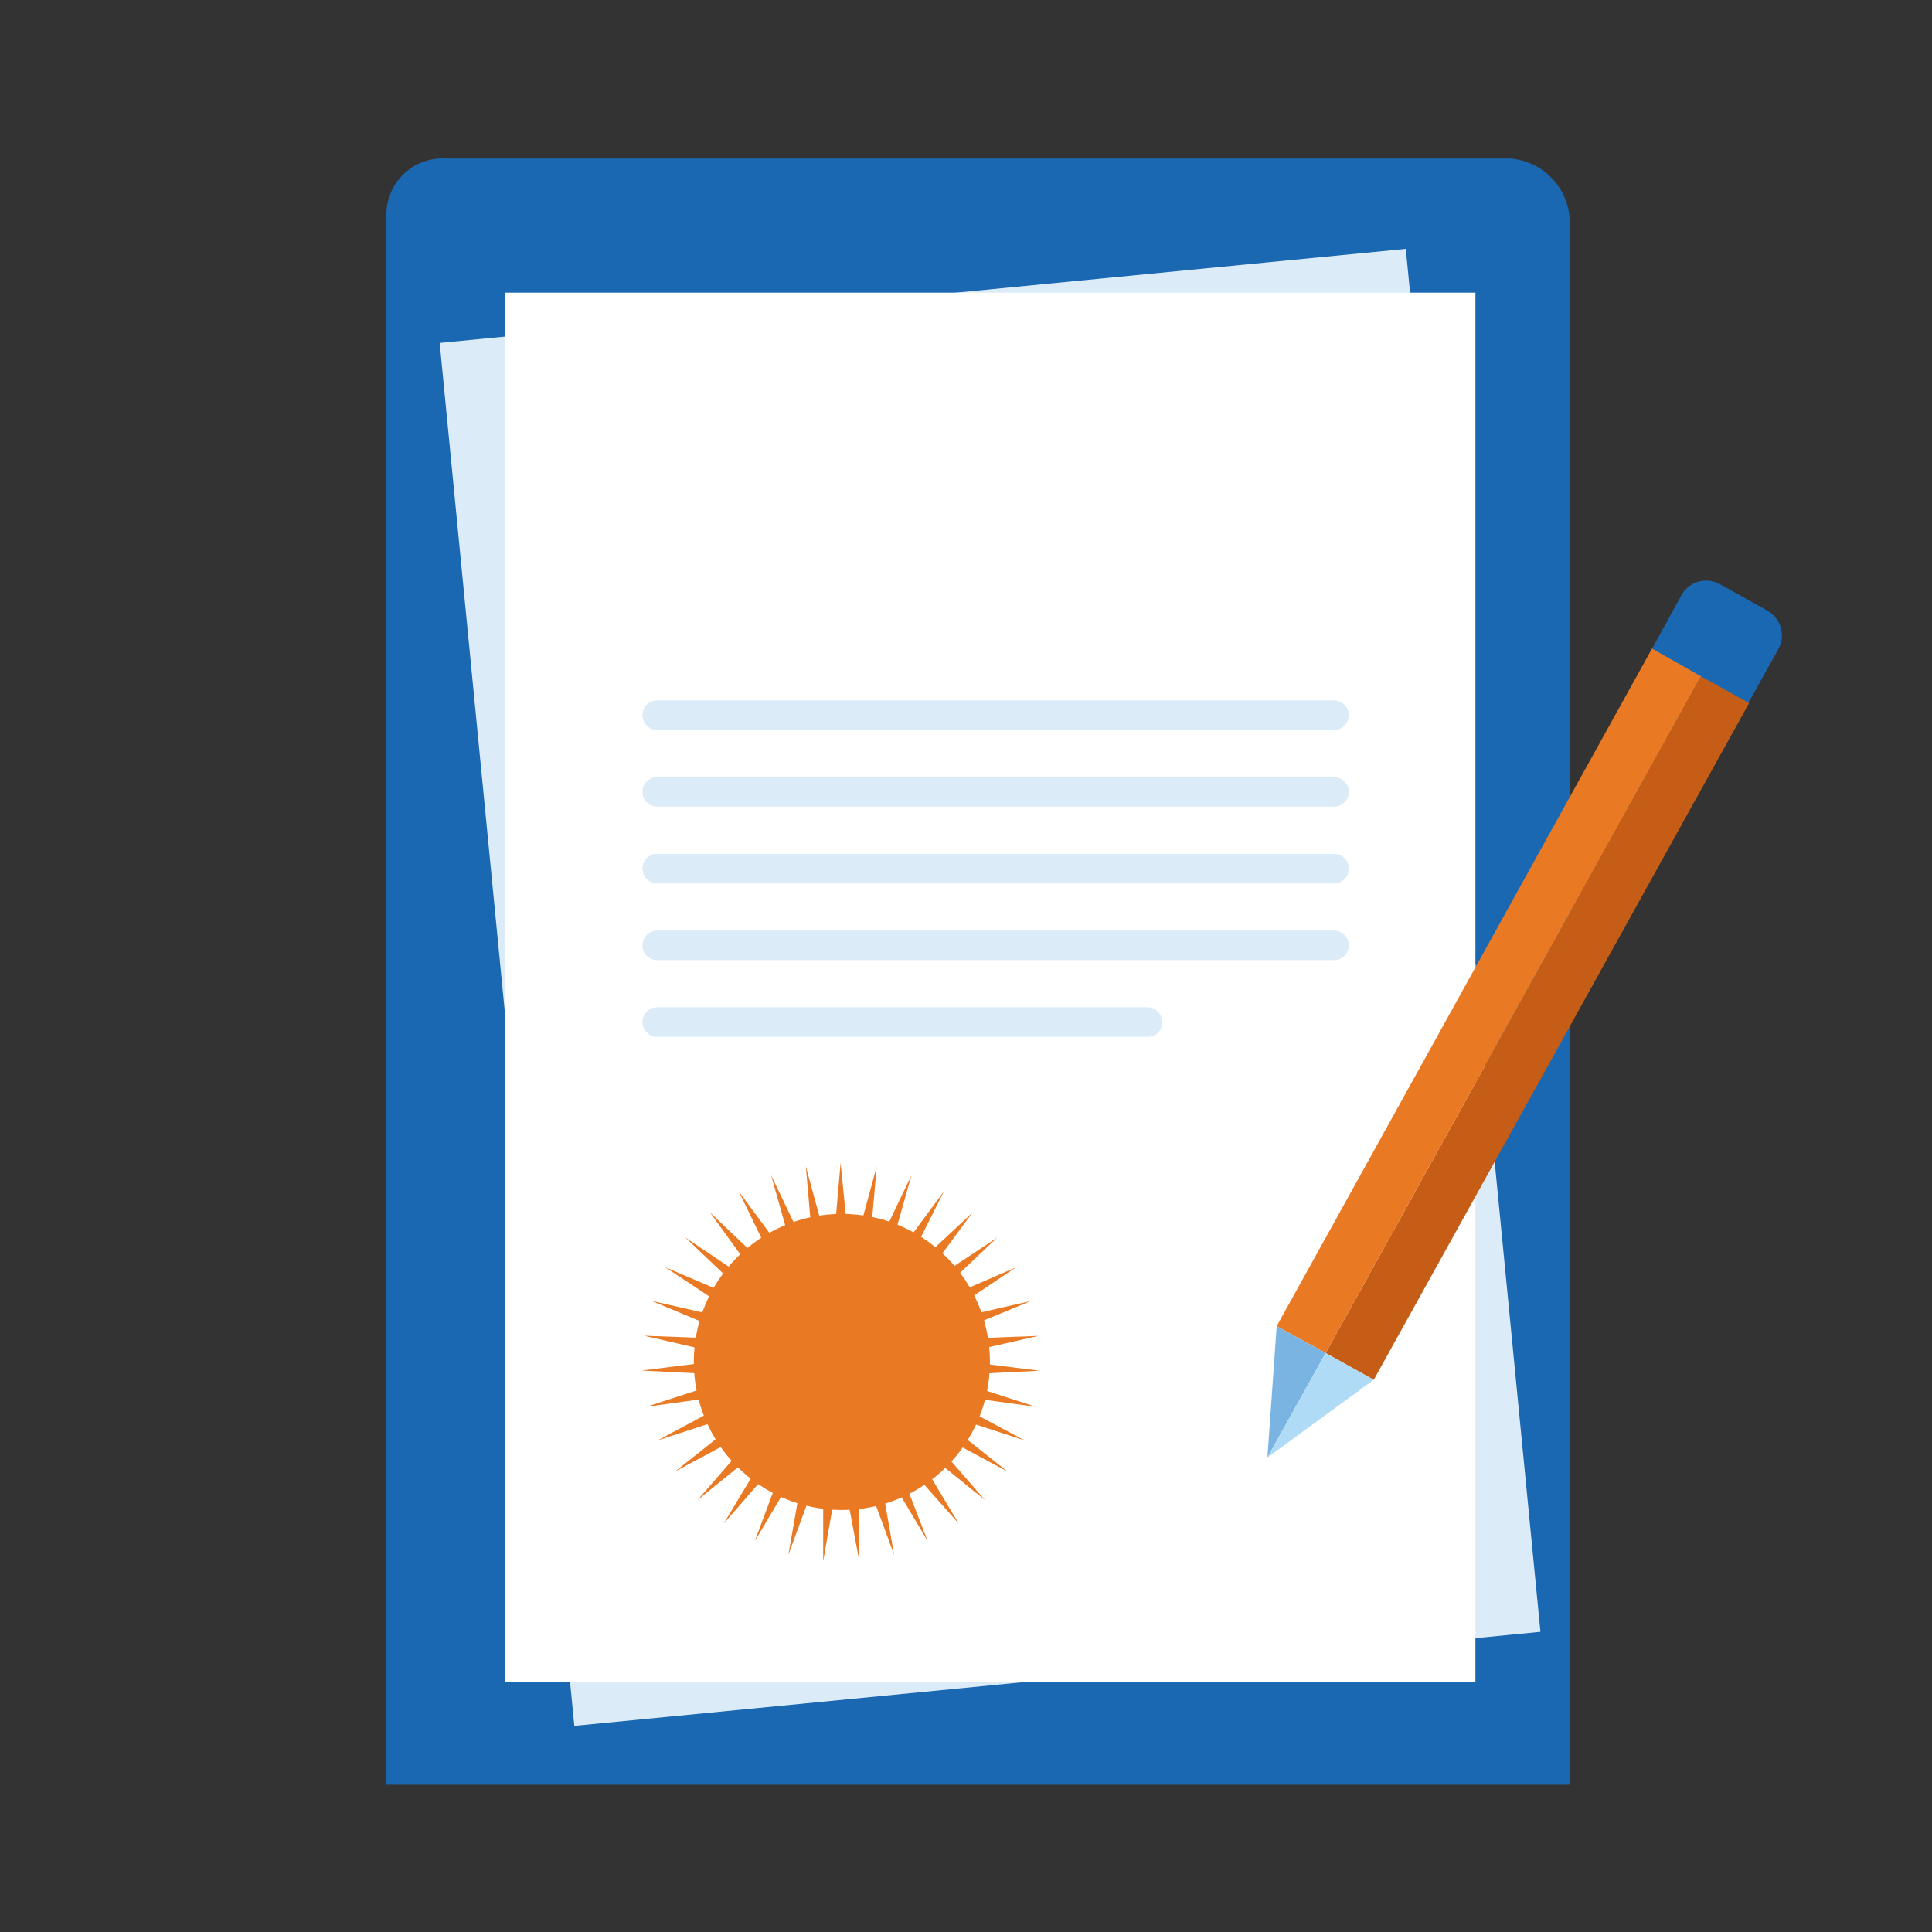 <svg xmlns="http://www.w3.org/2000/svg" xmlns:xlink="http://www.w3.org/1999/xlink" viewBox="-6723 5870 80 80">
  <rect x="-6723" y="5870" width="80" height="80" fill="#333333" stroke="none"/>
  <defs>
    <style>
      .cls-1 {
        clip-path: url(#clip-paper-pencil);
      }

      .cls-2 {
        fill: #1b68b2;
      }

      .cls-3 {
        fill: #dcebf8;
      }

      .cls-4 {
        fill: #fff;
      }

      .cls-5 {
        fill: #ea7923;
      }

      .cls-6 {
        fill: #c65d17;
      }

      .cls-7 {
        fill: #7ab4e2;
      }

      .cls-8 {
        fill: #b0dbf7;
      }
    </style>
    <clipPath id="clip-paper-pencil">
      <rect x="-6723" y="5870" width="80" height="80"/>
    </clipPath>
  </defs>
  <g id="paper-pencil" class="cls-1">
    <g id="Group_3938" data-name="Group 3938" transform="translate(-6707 5874.565)">
      <path id="Path_1554" data-name="Path 1554" class="cls-2" d="M46.51,0H2.488A2.33,2.33,0,0,0,0,2.412V67.335H49V2.718A2.665,2.665,0,0,0,46.51,0Z" transform="translate(0 2)"/>
      <rect id="Rectangle_1721" data-name="Rectangle 1721" class="cls-3" width="40.194" height="57.535" transform="translate(2.206 9.636) rotate(-5.561)"/>
      <rect id="Rectangle_1722" data-name="Rectangle 1722" class="cls-4" width="40.194" height="57.535" transform="translate(4.9 7.554)"/>
      <g id="Group_3934" data-name="Group 3934" transform="translate(10.565 43.587)">
        <path id="Path_1555" data-name="Path 1555" class="cls-5" d="M35.843,124l.412,4.122,1.082-3.967-.361,4.122,1.8-3.761-1.133,4.019,2.473-3.349-1.855,3.71,3.04-2.834-2.473,3.349,3.5-2.318-3.04,2.885,3.813-1.649-3.452,2.318,4.07-.927-3.864,1.6,4.173-.155-4.07.927,4.122.515-4.122.206,3.967,1.288-4.122-.567,3.658,1.958L39.5,134.2l3.246,2.576-3.658-1.958,2.731,3.143-3.246-2.628,2.164,3.607L37.956,135.8l1.494,3.864-2.112-3.555.721,4.122-1.443-3.916v4.173l-.773-4.122-.721,4.122v-4.173l-1.443,3.916.721-4.122-2.112,3.555,1.443-3.864L31,138.941l2.164-3.607-3.246,2.628,2.731-3.143-3.658,1.958,3.246-2.576-3.967,1.288,3.658-1.958-4.122.567,3.967-1.288L27.6,132.6l4.122-.515-4.019-.927,4.122.155-3.813-1.6,4.07.927-3.5-2.318,3.864,1.649-3.04-2.885,3.452,2.318-2.422-3.349,2.988,2.834-1.8-3.71,2.473,3.349-1.133-4.019,1.8,3.761-.361-4.122,1.082,3.967Z" transform="translate(-27.6 -124)"/>
        <circle id="Ellipse_334" data-name="Ellipse 334" class="cls-5" cx="6.131" cy="6.131" r="6.131" transform="translate(2.164 2.112)"/>
      </g>
      <g id="Group_3935" data-name="Group 3935" transform="translate(10.604 24.435)">
        <path id="Path_1556" data-name="Path 1556" class="cls-3" d="M56.334,64.125H28.312a.612.612,0,1,1,0-1.225H56.334a.612.612,0,1,1,0,1.225Z" transform="translate(-27.7 -62.9)"/>
        <path id="Path_1557" data-name="Path 1557" class="cls-3" d="M56.334,72.425H28.312a.612.612,0,1,1,0-1.225H56.334a.612.612,0,1,1,0,1.225Z" transform="translate(-27.7 -68.023)"/>
        <path id="Path_1558" data-name="Path 1558" class="cls-3" d="M56.334,80.725H28.312a.612.612,0,1,1,0-1.225H56.334a.612.612,0,1,1,0,1.225Z" transform="translate(-27.7 -73.145)"/>
        <path id="Path_1559" data-name="Path 1559" class="cls-3" d="M56.334,89.025H28.312a.612.612,0,1,1,0-1.225H56.334a.612.612,0,1,1,0,1.225Z" transform="translate(-27.7 -78.268)"/>
        <path id="Path_1560" data-name="Path 1560" class="cls-3" d="M48.6,97.325H28.312a.612.612,0,1,1,0-1.225H48.6a.6.6,0,0,1,.612.612A.583.583,0,0,1,48.6,97.325Z" transform="translate(-27.7 -83.391)"/>
      </g>
      <g id="Group_3937" data-name="Group 3937" transform="translate(36.481 19.475)">
        <path id="Path_1561" data-name="Path 1561" class="cls-2" d="M136.7,52.912l1.3-2.373a1.175,1.175,0,0,1,1.569-.459l1.991,1.11a1.175,1.175,0,0,1,.459,1.569l-1.3,2.335Z" transform="translate(-120.852 -49.942)"/>
        <g id="Group_3936" data-name="Group 3936" transform="translate(0.383 2.817)">
          <path id="Path_1562" data-name="Path 1562" class="cls-6" d="M101.6,88.321l1.991,1.11L119.132,61.41l-1.991-1.11" transform="translate(-99.571 -59.152)"/>
          <path id="Path_1563" data-name="Path 1563" class="cls-5" d="M113.871,58.448,111.842,57.3,96.3,85.359l2.029,1.11" transform="translate(-96.3 -57.3)"/>
        </g>
        <path id="Path_1564" data-name="Path 1564" class="cls-7" d="M97.712,131.71l-2.029-1.11-.383,5.436" transform="translate(-95.3 -99.724)"/>
        <path id="Path_1565" data-name="Path 1565" class="cls-8" d="M95.3,137.826l4.4-3.216-1.991-1.11" transform="translate(-95.3 -101.514)"/>
      </g>
    </g>
  </g>
</svg>
